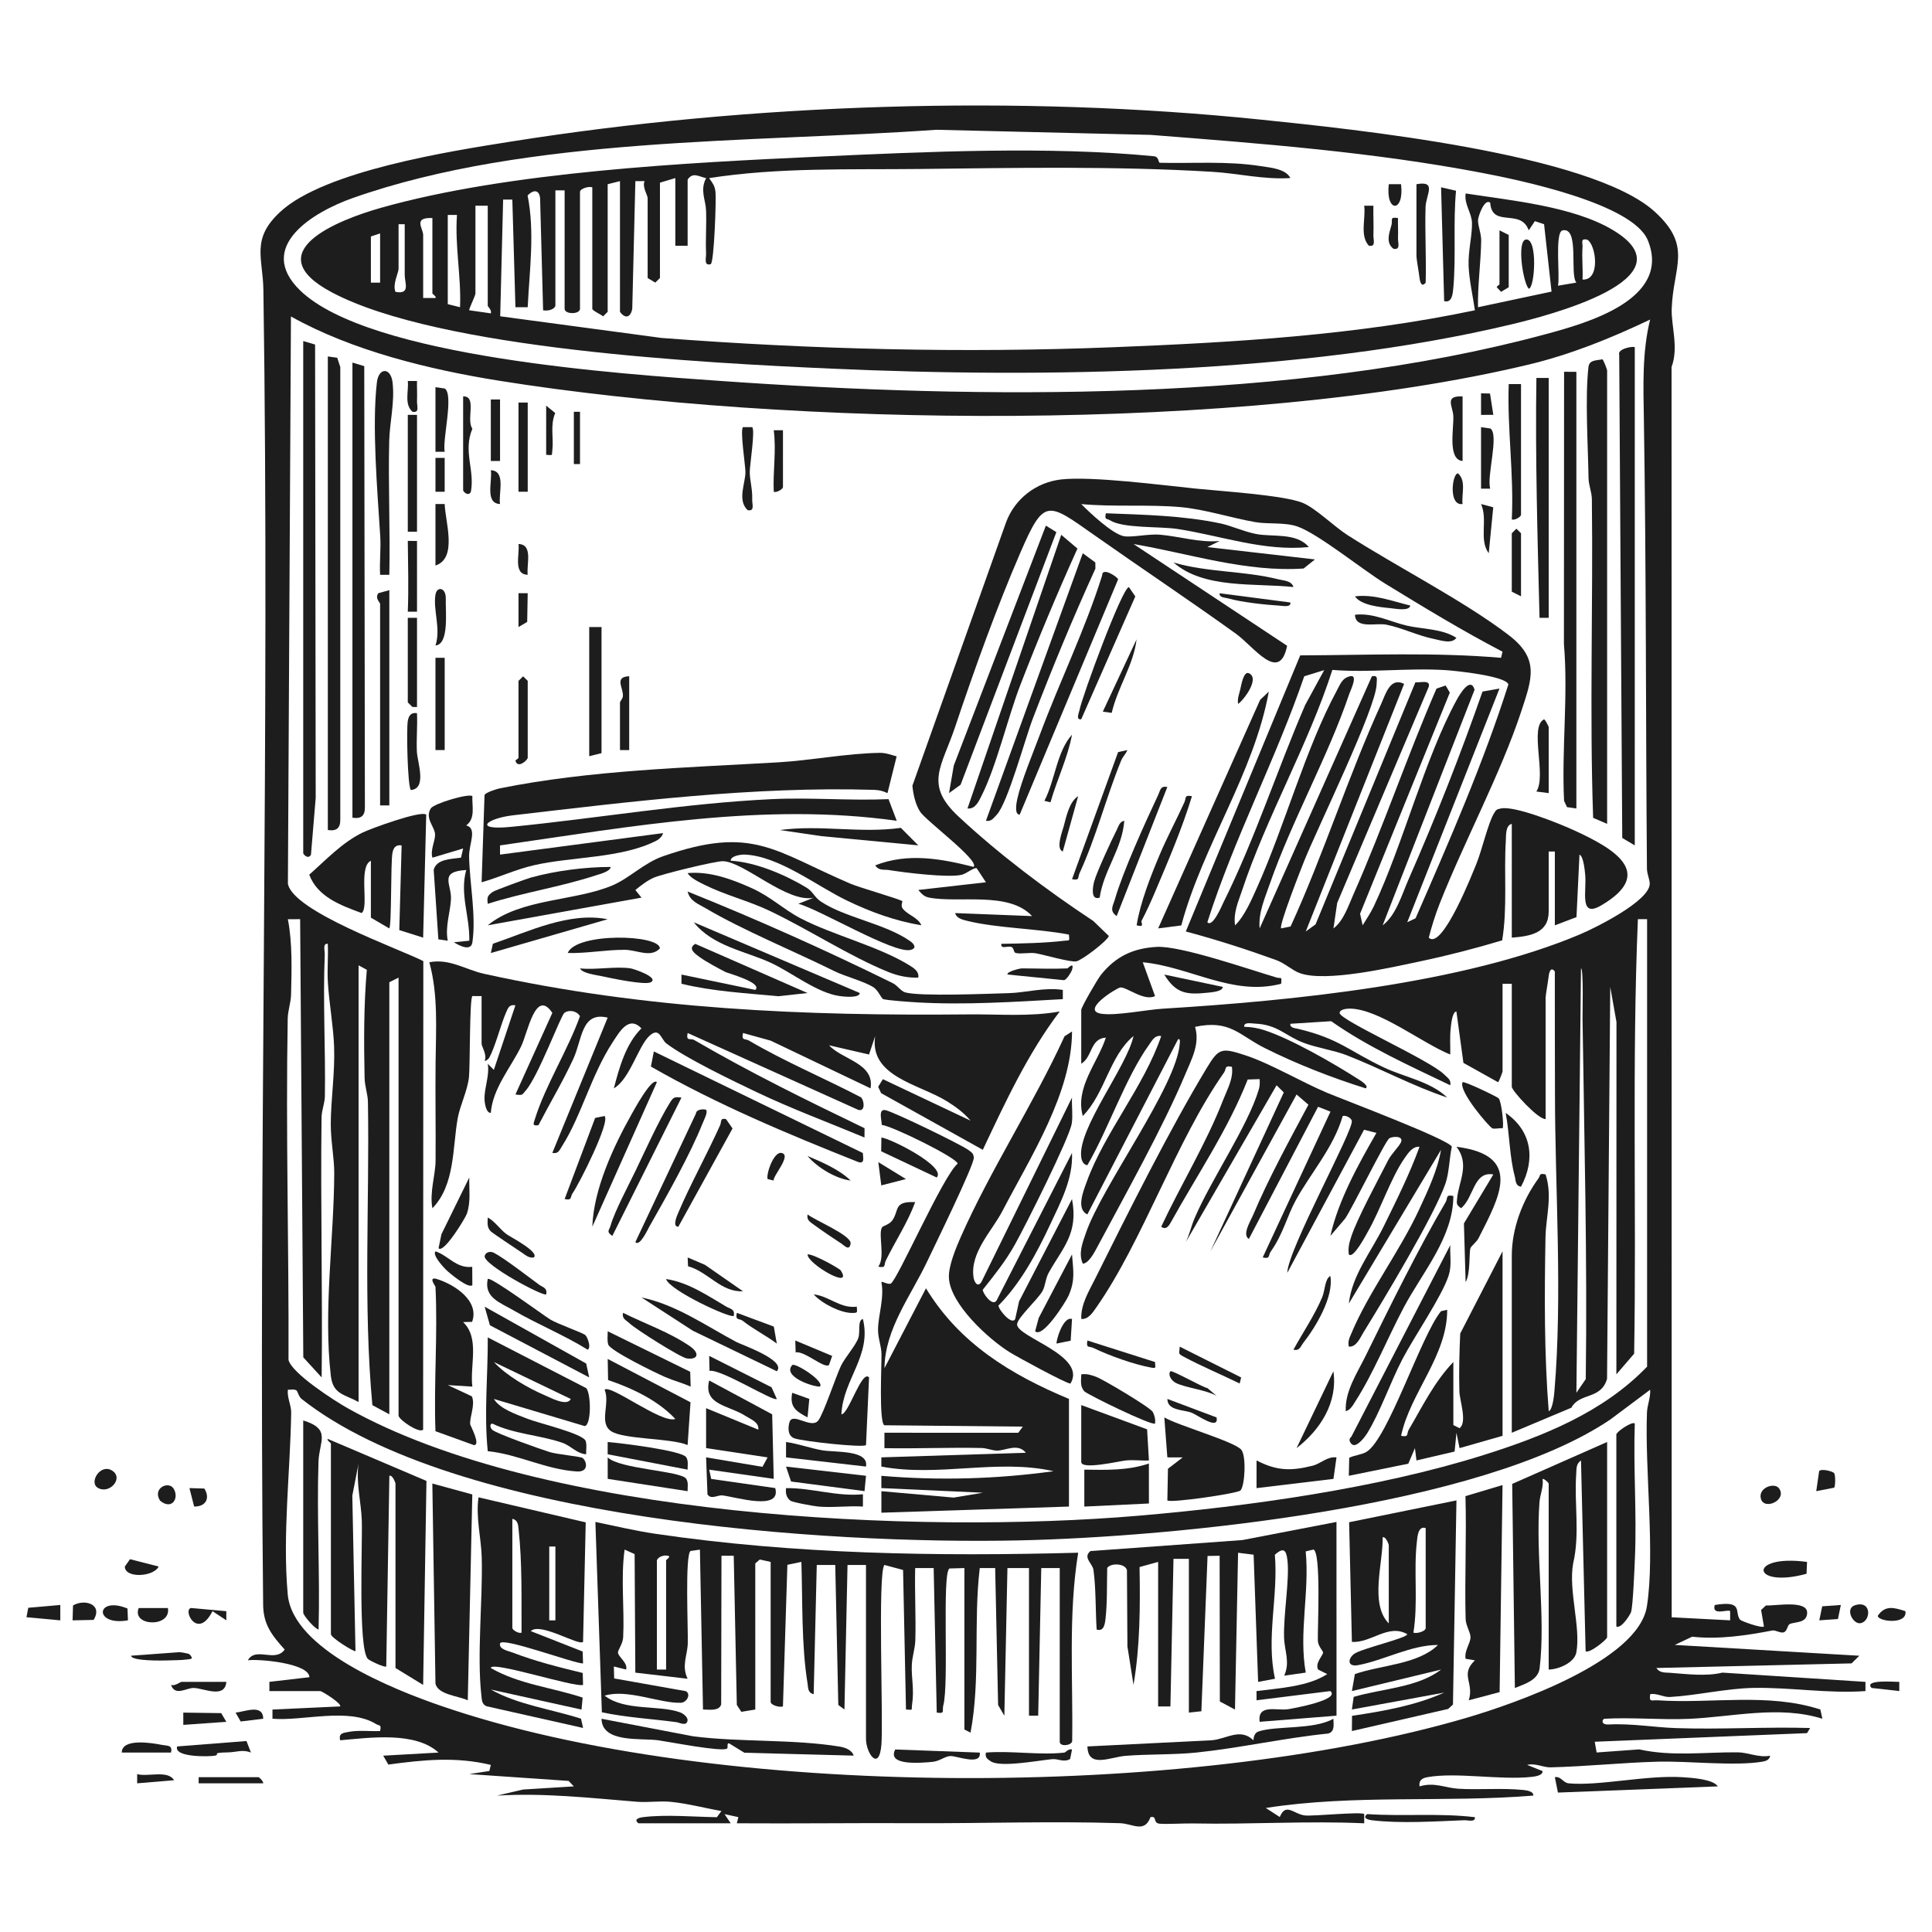 <?xml version="1.0" encoding="iso-8859-1"?>
<!-- Generator: Adobe Illustrator 29.3.0, SVG Export Plug-In . SVG Version: 9.03 Build 55982)  -->
<svg version="1.1" id="Layer_1" xmlns="http://www.w3.org/2000/svg" xmlns:xlink="http://www.w3.org/1999/xlink" x="0px" y="0px"
	 width="1000px" height="1000px" viewBox="0 0 1000 1000" enable-background="new 0 0 1000 1000" xml:space="preserve">
<g>
	<path fill="#1D1D1D" d="M139.442,875.296l-0.008-4.768l20.716-2.41c-0.152-7.283-26.31-9.551-31.85-8.755
		c4.063-7.246,14.044,1.389,19.063-5.546c-6.624-7.394-11.242-13.032-11.163-23.828c-2.499-226.524,3.502-453.305,0.134-679.801
		c-0.251-16.87-6.523-26.412,8.683-40.508c23.024-21.342,88.312-31.461,119.568-36.421c124.661-19.782,262.415-24.29,388.178-11.325
		c47.118,4.857,170.636,17.437,203.792,47.701c19.653,17.939,9.478,28.236,8.713,50.18c-0.306,8.767,3.697,20.047-0.075,30.168
		l0.067,647.118l30.257,1.578l0.004-4.76c-1.134-1.179-9.711,2.706-7.96-3.182c15.121-2.484,10.013,3.61,13.073,7.607
		c0.538,0.703,11.267,4.583,12.38,3.517l-1.48-8.549l2.533-2.339c4.572,0.325,21.31-2.974,21.308,3.733
		c-0.002,5.848-6.964,4.564-9.191,6.017c-1.073,0.7-1.152,3.665-3.004,4.181c-1.766,0.492-4.113-1.305-5.912-0.957
		c-12.929,2.505-27.648,4.753-41.388,3.201l-9.011,4.255l95.512,5.603l-4.007,3.953l-101.056,2.391
		c1.805,2.642,4.343,2.285,7.064,2.487c8.99,0.667,18.655,1.937,27.154-0.097l74.022,4.787l-0.002,4.762
		c-19.45,1.387-38.797-2.011-58.2-1.631c-13.915,0.272-29.574,3.967-43.038,4.695c-3.28,0.177-6.687-2.083-10.183-1.457
		c-0.654,4.439,0.764,2.966,3.946,3.175c27.947,1.839,57.003-4.027,84.115,4.747l1.06,4.795c-22.449-7.04-46.292-0.937-69.254,0.061
		c-14.005,0.609-29.506-0.874-43.742-0.045c-1.434,1.085-1.073,3.132,2.228,2.959c12.148-0.639,23.564,1.487,35.104,1.874
		c23.037,0.772,46.263-0.715,69.298-0.057l-1.565,2.655l-109.894,4.456l0.975,5.56l22.079-1.604c16.774,3.784,34.462,1.351,51,1.522
		c5.286,0.055,10.982,2.916,16.72,1.744c-0.278,2.155-2.161,2.781-4.047,3.1c-14.253,2.412-38.377-0.417-54.116-0.002
		c-18.254,0.482-37.303,2.514-55.644,2.932c-3.489,0.08-7.907-2.336-11.931-1.254l7.939,3.187c0.292,2.318-4.166,2.853-5.7,3.017
		c-16.309,1.747-39.086-2.558-53.968,0.156c-2.73,0.498-4.471,1.7-3.981,4.757c7.534-2.341,13.333,0.773,19.915,1.199
		c10.502,0.68,22.844-0.438,33.225,0.612c1.662,0.168,5.971,0.503,5.734,2.952c-45.781,3.731-92.773-0.74-138.467,6.404l7.237,4.686
		c3.182-7.803,7.275-1.341,13.205-0.797c4.451,0.408,29.203-2.079,30.5-0.715l-0.001,4.761c-29.363-1.344-58.872,0.656-88.413,0.078
		c-5.177-0.101-13.662,0.465-17.521,0.122c-3.629-0.323-1.045-4.171-4.681-3.387c-3.178,8.45-9.128,3.34-15.869,3.127
		c-35.523-1.124-71.235,0.18-106.646,0.003c-30.526-0.153-61.083,0.261-91.59,0.052l0.782-3.191l-7.149-1.555l3.183,4.743
		l-47.743,0.008c-2.555-1.942,0.007-2.891,2.349-3.181c11.865-1.472,26.208-0.151,38.252,0.028l2.352-3.206
		c-8.674-1.504-17.353-3.872-26.265-4.757c-5.71-0.567-11.72,0.432-17.475-0.034c-24.147-1.956-48.048-4.667-72.433-3.183
		l13.539-3.15l26.246-1.625l-2.722-2.832l-51.395-3.535l10.379-1.604l0.77-3.149c-18.161-4.329-34.736-2.662-53.052-0.174
		l-2.658-4.6l28.643-1.616c-12.104-11.025-35.453-7.698-50.924-6.356c-0.917-3.661,1.567-3.816,4.339-4.331
		c5.405-1.004,10.913-0.229,16.333-0.448c0.758-3.644-0.361-2.551-2.023-3.584c-14.146-8.793-37.849-1.493-53.688-2.781l0-4.762
		l35.023-1.618c1.02-1.395-9.316-7.939-10.342-7.939H139.442z M484.517,67.17c-95.28,6.781-211.249,3.305-302.065,35.376
		c-20.158,7.118-50.386,25.141-27.128,47.755c35.692,34.705,167.08,43.311,217.372,46.854
		c134.657,9.487,296.728,11.264,427.655-24.264c20.511-5.566,65.03-17.82,52.574-48.484c-7.781-19.154-66.885-31.312-86.01-34.959
		c-56.45-10.765-114.072-15.169-171.376-19.631L484.517,67.17z M206.294,732.837V506.016l-4.775,2.388v223.638l-8.783-4.746
		c-4.797-51.985-1.423-104.616-2.293-156.88c-0.069-4.15-1.638-8.057-1.733-12.592c-0.388-18.49-0.439-37.442,1.16-55.855
		l-4.267-2.318v226.025c-7.243-3.998-13.228-3.856-14.355-13.5c-3.946-33.784,1.64-71.274,1.753-105.083
		c0.025-7.607-1.832-16.696-1.79-25.533c0.06-12.733,2.2-26.123,1.724-39.794c-0.364-10.443-2.62-22.852-3.233-33.377
		c-0.384-6.594,0.248-13.287-0.032-19.872c-2.777-0.373-1.496,3.611-1.575,5.547c-0.998,24.332,0.441,48.932,0.065,73.301
		c-0.058,3.763-1.674,7.249-1.723,11.011c-0.59,44.835,0.589,89.746,0.05,134.566l-9.499-10.381l-1.634-226.793l-6.354,0.018
		c2.412,12.377,1.95,26.283,1.652,39.052c-0.098,4.188-1.652,8.052-1.733,12.592c-1.048,58.755,0.66,117.665,0.411,176.423
		c1.603,6.937,23.786,21.192,30.658,25.052c101.176,56.835,295.17,65.319,409.103,55.649
		c57.227-4.857,124.138-14.218,178.713-31.395c30.786-9.69,61.938-22.082,84.734-45.788V475.773l-4.768-0.009
		c-3.119,74.724-0.68,149.937-1.934,224.903l-9.199,10.681l0.05-182.318l-3.232-18.231L831.807,713.7
		c-3.183,10.934-14.086,6.928-18.484,14.944l-30.823,12.948v-91.524c0-14.259,5.527-28.776,13.85-40.193
		c1.065-1.461,0.045-2.81,3.65-1.993c3.656,11.293,0.135,22.029-0.056,32.57c-0.542,29.895-0.682,60.337,1.674,89.99
		c2.086-0.76,2.795-8.479,2.969-10.538c4.205-49.921,0.3-104.227,0.264-154.132c-0.015-20.976-0.117-41.975-0.074-62.931
		c-1.945-2.565-2.896,0.002-3.17,2.359c-0.312,2.686-1.597,9.945-1.597,11.162v62.873c-3.975,0.182-17.509-14.766-17.509-16.713
		v-53.323h-4.775v45.364c0,0.302-1.967,5.697-2.375,5.559l-17.878-9.977l-3.641-26.612c-2.263,0.214-2.759,7.082-2.967,8.944
		c-0.493,4.438-0.109,8.899-0.215,13.33c-14.221-5.656-36.933-23.657-51.926-23.75c-1.798-0.011-5.358,0.389-5.329,2.262
		c0.058,3.743,46.619,24.298,54.108,31.813c1.688,1.694,3.752,2.748,3.147,5.592c-20.953-10.047-42.635-19.812-61.64-33.159
		l-21.106,1.342c-0.38,2.235,2.815,2.327,4.409,2.715c20.975,5.11,25.763,11.209,43.859,19.825
		c10.662,5.077,24.276,7.28,32.901,15.63c-17.859-5.926-34.595-15.118-52.083-21.916c-6.694-2.602-15.07-3.711-22.237-6.415
		c-9.474-3.574-13.407-9.43-25.11-9.923c-1.749-0.074-6.05-0.988-5.615,1.643c3.466,0.056,6.944,0.644,10.246,1.702
		c13.96,4.477,36.448,17.476,49.169,25.64c0.809,0.519,5.36,3.309,3.439,4.52c-17.686-5.559-35.703-12.583-52.319-20.9
		c-13.205-6.609-17.876-14.802-36.002-10.938c2.595,8.724-1.674,16.479-5.009,24.436c-11.617,27.713-31.174,62.475-45.654,89.642
		c-1.291,2.422-4.39,8.434-7.426,8.491c-2.424-5.278-0.1-10.932,1.606-15.902c8.289-24.142,46.956-76.017,48.548-97.903
		c0.073-1.001,0.431-2.627-0.819-2.398l-46.984,90.717c-6.006-2.776-1.966-12.328-0.279-17.008
		c9.012-24.997,29.767-49.49,38.5-75.293c-3.246-0.579-4.538,2.034-6.108,4.222c-12.431,17.332-21.176,43.823-32.112,62.611
		c-2.083-0.266-2.899-2.219-3.161-4.084c-2.067-14.682,23.68-46.922,27.041-62.764c-12.478,10.328-14.661,29.65-26.256,41.376
		c-4.072-14.758,7.598-27.277,11.96-40.566c-8.188,0.463-6.884,10.035-12.748,13.515v-27.855c0-1.401,8.347-15.885,10.327-18.324
		c7.619-9.384,16.505-13.601,28.713-14.297c12.373-0.706,47.81,11.65,62.095,15.866c2.318,0.684,2.775-0.921,2.333,3.216
		c-25.032,6.586-47.184-8.824-71.625-11.125l6.35,17.493c-5.651,2.915-14.974-4.95-18.016-4.433
		c-2.052,0.349-21.101,12.164-9.383,13.643c7.748,0.978,23.042-2.166,31.553-2.686c65.949-4.026,155.148-12.714,216.077-38.581
		c8.024-3.406,35.574-17.126,35.824-25.957c0.064-2.256-1.42-5.107-1.444-7.971c-0.649-77.502-0.338-155.063-1.584-232.39
		c-0.28-17.395-0.952-34.902,3.24-51.789c-20.503,9.741-41.119,18.122-63.317,23.416c-148.317,35.372-381.842,32.364-532.592,8.226
		c-35.912-5.75-75.942-15.485-107.61-33.241l-1.573,293.638c2.737,14.338,57.023,33.428,70.094,40.03l-0.101,242.531
		C217.054,742.014,206.972,735.255,206.294,732.837z M815.941,720.898l4.843-7.079c0.851-62.09-0.796-124.98-1.665-186.334
		c-0.043-3.013,0.576-26.259-0.805-26.26L815.941,720.898z M153.456,719.677c-1.353-0.802-3.002-0.257-4.456-0.362
		c-0.493,4.104,1.781,7.884,1.717,11.929c-0.484,30.584-4.531,63.251-1.79,93.978c2.564,28.739,55.051,49.339,79.208,57.68
		c142.179,49.094,386.758,48.551,530.831,6.268c24.376-7.154,89.03-29.34,93.471-57.743c4.289-27.429-1.101-70.456,0.03-100.248
		c0.154-4.048,1.935-7.781,1.65-11.864l-20.474,15.323c-66.868,45.399-225.7,60.954-306.599,62.678
		c-98.681,2.103-291.245-10.32-370.947-73.241C154.63,722.915,153.971,719.983,153.456,719.677z"/>
	<path fill="#1D1D1D" d="M889.145,924.624l-82.76,3.21l-1.6-7.954c3.22-0.623,4.157,2.886,7.197,3.178
		c15.43,1.479,40.393-4.376,58.843-3.178C875.523,920.185,886.654,920.839,889.145,924.624z"/>
	<path fill="#1D1D1D" d="M129.88,907.126c-4.188-1.753-7.565-0.186-11.698-0.104c-9.472,0.187-3.954,0.955-6.857,1.698
		c-1.936,0.495-21.586,1.158-19.628-4.764l35.877-2.803L129.88,907.126z"/>
	<path fill="#1D1D1D" d="M935.313,808.451l-0.245,6.124C906.456,822.452,904.299,804.276,935.313,808.451z"/>
	<path fill="#1D1D1D" d="M763.391,940.573c0.371,2.778-3.615,1.497-5.548,1.575c-14.935,0.602-33.188,1.785-47.801,0.009
		c-2.362-0.287-4.899-1.291-2.346-3.183C726.416,940.23,744.814,938.351,763.391,940.573z"/>
	<polygon fill="#1D1D1D" points="31.211,830.721 31.208,838.694 13.701,837.075 14.632,832.178 	"/>
	<polygon fill="#1D1D1D" points="117.15,891.205 94.885,892.801 94.866,886.445 114.495,886.713 	"/>
	<path fill="#1D1D1D" d="M63.039,907.131c-0.023-7.554,15.467-5.028,20.767-3.98c2.864,0.567,5.63-0.057,4.701,3.98H63.039z"/>
	<path fill="#1D1D1D" d="M117.158,870.521c-0.75,8.794-11.38,3.417-16.709,3.172c-4.014-0.185-9.667,4.525-11.94-1.563
		c2.069,0.727,4.69-1.609,5.57-1.609H117.158z"/>
	<path fill="#1D1D1D" d="M67.284,807.041l14.824,3.79c-2.526,5.39-17.513,6.253-17.496,0L67.284,807.041z"/>
	<path fill="#1D1D1D" d="M136.258,923.048h-33.426v-3.183h31.039C134.148,919.865,136.379,922.015,136.258,923.048z"/>
	<path fill="#1D1D1D" d="M117.136,833.963l0.013,4.715l-7.156-4.738c-7.85,15.35-15.652-1.038-11.036-1.641L117.136,833.963z"/>
	<path fill="#1D1D1D" d="M48.463,838.458l-10.898,0.233l0.234-7.719C43.73,827.448,53.412,830.322,48.463,838.458z"/>
	<path fill="#1D1D1D" d="M86.909,832.328c1.729,10.335-18.958,9.449-15.104-0.018L86.909,832.328z"/>
	<path fill="#1D1D1D" d="M98.052,856.218c2.653,2.829,0.569,2.425-1.918,2.789c-2.016,0.295-6.057,0.3-8.427,0.402
		c-3.365,0.145-19.676,0.453-19.862-2.417l24.962-1.826C93.882,855.152,97.78,855.927,98.052,856.218z"/>
	<path fill="#1D1D1D" d="M949.383,762.534c0.661,1.075,0.663,6.405,0.011,7.475l-9.306,1.826l1.505-10.469
		C943.168,760.021,948.848,761.664,949.383,762.534z"/>
	<path fill="#1D1D1D" d="M65.981,832.56l0.25,6.119C48.347,841.825,49.542,825.842,65.981,832.56z"/>
	<path fill="#1D1D1D" d="M50.526,770.03c-4.624-2.889,1.69-13.022,7.83-8.638C64.004,765.425,56.403,773.702,50.526,770.03z"/>
	<polygon fill="#1D1D1D" points="952.818,830.736 951.321,837.987 941.668,838.679 943.165,831.427 	"/>
	<path fill="#1D1D1D" d="M105.771,770.464c3.095,4.957,0.833,9.401-5.278,9.318l-2.442-9.539L105.771,770.464z"/>
	<path fill="#1D1D1D" d="M986.234,833.929c1.197,7.264-14.393,5.373-14.287,2.37C975.856,830.585,980.557,832.151,986.234,833.929z"
		/>
	<path fill="#1D1D1D" d="M90.095,921.437l-19.096,1.603l-0.007-4.76C76.468,919.855,86.835,915.996,90.095,921.437z"/>
	<path fill="#1D1D1D" d="M920.837,770.387c4.32,6.037-7.681,11.557-9.396,5.376C909.853,770.044,918.465,767.072,920.837,770.387z"
		/>
	<path fill="#1D1D1D" d="M960.141,830.866c8.94-2.783,8.241,8.437,2.815,9.303C959.057,840.793,954.781,832.535,960.141,830.866z"/>
	<path fill="#1D1D1D" d="M136.251,889.614l-11.684,1.426l-2.623-4.59C126.77,885.988,136.105,881.779,136.251,889.614z"/>
	<path fill="#1D1D1D" d="M89.86,770.504c3.071,4.999-0.949,11.347-7.033,6.218C78.74,770.23,87.305,766.345,89.86,770.504z"/>
	<path fill="#1D1D1D" d="M983.066,870.528l0,4.761l-14.328-1.608C964.278,869.019,981.797,870.67,983.066,870.528z"/>
	<path fill="#1D1D1D" d="M782.499,426.429c-3.318,0.785-2.922,6.002-3.087,8.694c-1.056,17.229,0.906,34.576-1.887,51.601
		c-13.927,4.198-28.196,7.862-42.446,10.868c-15.223,3.211-48.985,11.02-62.425,6.053c-3.974-1.469-7.459-5.044-12.305-6.797
		c-15.191-5.498-30.953-10.55-46.574-14.723l59.218-142.905c34.6-0.123,69.524-1.696,103.931,1.262l0.787-3.16
		c-20.765-10.83-40.995-23.132-60.954-35.363c-11.225-6.878-34.599-25.821-45.325-29.486c-6.528-2.231-15.266-1.095-21.657-2.219
		c-12.384-2.177-26.062-6.596-38.412-7.748c-16.363-1.525-35.055-0.027-51.705-1.602c4.476,4.566,16.239,15.587,22.09,16.631
		c4.075,0.727,12.913-1.281,18.567-0.791c10.331,0.896,20.484,4.231,30.963,3.261l-6.351,3.151l55.695,6.399l-5.894,4.707
		c-29.999,1.992-58.826-7.697-88.01-12.666l79.487,52.656c-3.954,19.662-17.192,0.446-26.46-6.217
		c-24.061-17.296-48.972-33.918-73.193-50.961c-24.388-17.161-26.056-19.499-38.36,8.854c-12.178,28.063-24.091,61.225-33.825,90.33
		c-6.91,20.662-16.104,29.661,1.598,46.214c21.027,19.661,45.902,38.349,69.923,54.224l8.061,7.784
		c-1.06,2.755-14.042,12.634-16.908,13.12c-3.011,0.51-16.179-3.299-20.643-4.134c-3.55-0.664-7.571,0.498-10.671-0.213
		c-1.158-0.266-0.872-2.681-2.23-3.12c-2.056-0.664-5.594,1.379-5.217-1.611c10.51-0.186,22.256-0.375,32.657-1.598
		c2.923-0.344,2.561,0.464,2.353-3.186c-16.069-3.126-37.164-3.284-52.613-7.09c-2.313-0.57-5.669-1.327-6.281-4.043l39.792,1.56
		c-11.974-12.994-38.005-6.596-53.286-9.57c-2.688-0.523-3.933-2.023-5.599-3.951l35.002-3.98l-4.765-7.252
		c-1.371-0.606-5.217,2.785-7.843,3.395c-6.978,1.62-29.375-1.142-37.557-2.467c-2.623-0.425-5.233,0.498-7.121-2.43
		c16.875-6.627,34.064-3.465,50.919,0.796c3.339-3.25-24.856-23.963-27.786-28.705c-2.413-3.904-3.458-8.794-3.897-13.32
		l48.434-136.211c4.479-12.264,15.608-20.873,28.617-22.318c15.927-1.769,52.397,2.994,70.032,4.788
		c12.53,1.275,44.981,3.353,54.798,7.279c6.668,2.667,16.37,12.278,23.161,16.633c25.603,16.417,60.269,34.057,83.504,51.793
		c16.111,12.298,12.239,22.464,6.53,39.745c-10.586,32.048-29.494,67.219-42.212,99.452c-2.21,5.602-4.084,11.645-5.59,17.474
		c7,6.999,23.24-34.828,24.642-38.215c2.737-6.608,6.09-21.132,9.037-25.982c1.185-1.95,1.341-2.215,3.707-2.674
		c7.355-1.426,30.278,7.845,37.987,11.395c19.674,9.059,42.746,21.896,13.818,38.829c-11.481,6.72-7.426-7.492-8.219-15.775
		c-0.205-2.142-0.86-9.733-2.969-10.538l-1.555,32.336l-11.195,4.266v-38.201H801.6v31.039c0,11.274-9.643,12.788-19.101,13.53
		V426.429z M685.396,346.851l-10.322,3.191c-14.809,43.212-36.279,83.763-50.148,127.314c2.748,2.953,7.646-8.896,8.227-10.061
		c16.251-32.603,27.931-68.925,42.424-102.423L685.396,346.851z M732.695,475.302c17.349-39.71,34.871-79.751,48.046-121.043
		c-1.225-4.356-27.137-7.056-32.48-7.4c-19.495-1.255-39.301,1.459-58.633-0.116c-12.447,38.763-34.06,75.98-46.795,114.313
		c-1.982,5.967-4.515,11.345-3.573,17.899c4.936-4.741,8.541-13.248,11.403-19.62c14.312-31.869,25.042-71.871,41.304-101.951
		c1.782-3.296,2.747-6.482,6.95-7.384c4.214-0.905,0.037,7.484-0.498,9.062c-11.122,32.848-29.801,65.754-41.293,98.778
		c-2.548,7.321-5.873,14.78-5.131,22.7l58.103-130.501c3.426-0.673,2.45,1.617,2.439,4.017
		c-0.06,12.056-30.835,74.936-37.454,91.497c-1.559,3.901-13.309,33.728-11.954,34.985l4.881-0.982
		c17.221-37.597,29.701-77.604,46.867-115.18c2.317-5.071,4.66-14.067,11.894-10.39l-50.908,128.145l5.071-3.668l51.685-125.324
		c2.278,0.377,8.035-1.564,6.871,2.414l-47.361,111.821l-1.933,13.172c5.221-3.89,7.682-11.616,10.306-17.533
		c15.496-34.937,27.773-71.523,43.031-106.59l4.728-1.608l2.168,3.673l-46.454,114.467l1.334,5.993
		c1.989-3.276,4.214-6.534,5.863-10.039c15.14-32.175,26.346-76.613,42.873-106.748c1.605-2.927,7.14-12.19,9.194-5.155
		l-47.577,121.949c6.994-5.275,9.928-15.902,13.463-23.926c13.97-31.712,26.821-64.423,38.226-97.071l8.78-1.55l-47.736,120.954
		L732.695,475.302z"/>
	<path fill="#1D1D1D" d="M249.271,515.566l-4.768-0.008c-1.524,1.449-1.158,36.48-1.767,42.021
		c-0.769,7.001-4.641,14.62-5.827,21.232c-2.721,15.172-1.312,34.467-13.09,46.583c-1.583-8.167,1.575-17.097,1.635-24.599
		c0.137-16.985-0.181-34.016,0.007-50.942c0.192-17.296,1.393-35.096-3.245-51.789c10.484-2.044,18.823,3.874,28.252,5.957
		c83.731,18.5,165.81,21.856,251.026,21.028c15.674-0.152,31.622,1.293,47.021-1.51c-16.52,21.766-28.185,46.983-39.812,71.608
		l-52.619-29.33l-1.541-3.282l2.437-3.955l45.367,21.457c-3.531-4.173-7.634-7.178-12.246-10.039
		c-14.271-8.854-40.29-12.728-37.106-33.734l-3.179,9.545l-20.68-4.762c6.746,7.466,23.611,9.203,21.471,22.285L398.9,538.639
		l-14.317-3.971c-0.89,4.241,1.064,2.746,3.127,3.958c18.632,10.945,38.772,19.341,57.897,29.328
		c1.726,1.545,2.435,7.573-1.338,6.518l-88.343-39.799c-0.958,4.578,1.485,2.516,3.438,3.655
		c28.664,16.721,58.279,31.249,88.128,45.629l-0.034,4.81c-18.603-7.775-37.832-14.882-56.014-23.573
		c-12.439-5.946-36.256-17.333-46.52-25.108c-2.826-2.14-3.532-8.867-8.897-3.816c-5.693,5.36-10.098,22.415-18.297,27.047
		c2.811-10.712,6.169-23.039,14.279-31.038c-6.629-6.884-11.449,1.937-14.961,7.292c-10.934,16.669-16.272,38.227-26.059,53.527
		c-1.361,2.128-1.931,4.279-5.101,3.638l28.643-70.012c-13.711-3.314-13.141,11.261-17.737,21.244
		c-5.372,11.668-12.179,23.018-18.099,34.436c-3.44,0.542-2.527-0.914-1.768-3.36c5.29-17.051,17.156-35.899,23.266-53.058
		c-1.583-2.742-5.487-3.515-8.038-1.755c-1.859,1.283-13.59,33.037-20.113,40.323c-1.931,2.157-1.355,2.508-5.255,1.938
		l19.107-42.231c-8.733-12.923-12.686,10.226-16.159,17.339c-5.456,11.173-14.699,21.7-15.705,34.442
		c-2.564,0.063-3.228-5.587-3.25-7.214c-0.08-6.12,2.68-11.986,1.69-18.238l3.147,3.164l11.154-33.406
		c-3.202-0.599-3.834,1.441-4.889,3.849c-2.655,6.059-5.617,17.804-8.615,23.22c-0.42,0.758-2.024,2.031-2.39,1.574
		c1.361-2.986-1.607-7.314-1.607-8.755V515.566z"/>
	<path fill="#1D1D1D" d="M553.291,779.793l-97.084,3.178V771.84l37.395,3.31l15.137-2.52l-52.55-2.395l0.002-6.349
		c29.745,2.53,59.779,1.685,89.158-2.398c-29.238-6.571-59.531,3.182-89.165-2.393l0.004-4.763l74.812-2.386
		c-4.223-5.193-10.58-0.994-15.115-1.121c-2.531-0.071-5.089-1.285-7.892-1.344c-16.714-0.356-33.51,0.401-50.212,0.078l0-7.975
		l69.277,0.011l2.351-3.178l-71.721-0.703c-2.785-1.94-1.351-30.952-1.426-36.777c-0.055-4.231-1.802-8.111-1.794-12.661
		c0.012-7.349,3.39-16.535,1.736-24.684c0.425-0.522,3.35,1.431,4.843,0.787c3.271-1.412,26.931-55.589,34.629-62.082
		c-0.222-2.924-33.637-19.397-39.286-20.061c0.033-2.392-2.021-8.5,2.003-7.606c4.406,0.979,39.312,17.894,42.987,20.696
		c1.551,1.182,2.449,1.558,2.656,3.83c0.329,3.625-20.73,46.563-24.186,53.871c-8.344,17.645-21.83,34.813-22.043,55.132
		l21.471-41.346c17.301,28.509,43.866,44.685,74.016,57.27V779.793z"/>
	<path fill="#1D1D1D" d="M698.146,697.015c-0.63-2.988,0.451-4.741,1.497-7.242c8.698-20.796,24.991-42.272,34.914-63.772
		c4.544-9.846,9.45-20.103,11.316-30.848l-47.719,79.578c1.619-14.728,11.678-26.95,18.066-40.008
		c6.577-13.444,13.434-27.058,18.519-41.154c-3.581-0.332-5.929,3.32-7.685,5.828c-7.096,10.13-12.55,26.808-19.091,38.211
		c-0.872,1.52-7.569,14.314-9.816,11.656c-0.485-3.327,0.219-5.986,1.231-9.1c3.075-9.464,14.095-29.754,19.173-39.719
		c1.574-3.089,5.867-7.346,6.629-9.297c1.324-3.391-4.335-2.967-6.019-2.012c-2.064,1.17-18.909,35.648-22.888,41.557l-7.669,9.02
		c4.069-18.333,14.493-37.088,23.83-53.316l-6.398-1.652l-39.73,74.062c0.168-11.915,34.403-73.787,33.392-78.679
		c-0.291-1.406-2.976-3.01-4.72-2.479c-4.653,16.196-16.376,29.27-24.21,43.457c-4.691,8.495-6.389,17.227-13.073,26.767
		c-1.335,1.905-0.06,3.901-4.124,2.976l35.077-75.462l-6.416-2.522l-35.824,68.418c-3.619-2.186,0.86-9.228,2.105-12.188
		c8.005-19.039,18.964-39.011,28.719-57.311l-6.134-5.276l-44.581,81.163l37.97-82.239l-3.735-3.7l-46.974,81.159
		c1.89-3.917,2.787-8.207,4.485-12.212c8.541-20.149,27.705-47.798,33.335-66.946c0.507-1.723,0.51-3.425,0.372-5.18l-6.166,0.199
		c-10.22,26.044-26.271,49.519-39.795,73.943c-1.332,2.406-2.791,3.937-4.966,2.237c10.283-21.97,23.32-43.084,32.114-65.761
		c2.125-5.479,5.309-10.858,4.487-16.985c-4.059-0.911-2.781,1.087-4.116,2.984c-25.016,35.569-41.8,86.856-66.176,121.694
		c-1.755,2.508-4.106,6.16-7.685,5.828c-0.302-7.554,3.887-14.22,7.122-20.717c16.914-33.967,38.518-77.223,57.865-109.266
		c6.239-10.334,7.722-10.458,19.8-6.536c12.848,4.172,29.44,14.009,42.567,19.51c8.785,3.682,62.179,23.784,64.444,27.807
		c-1.269,5.859-1.398,13.607-3.29,19.072c-5.68,16.409-32.128,60.385-42.396,76.983
		C704.062,692.318,702.138,697.345,698.146,697.015z"/>
	<path fill="#1D1D1D" d="M464.102,391.494l-4.74,19.03c-2.354-1.142-4.385-1.62-7.05-1.699
		c-62.413-1.866-125.62,6.052-187.489,13.258c-13.666,1.819-19.601,7.79-0.455,5.913c44.974-4.41,89.961-12.236,135.256-14.365
		c19.994-0.94,40.26,0.875,60.274,0.006l4.25,11.194c-68.745-9.642-137.397,3.007-205.333,12.753l-0.001,4.757l84.37-11.118
		c-0.238,1.507-2.026,3.185-3.304,3.843c-18.11,9.324-43.645,8.211-63.602,12.8c-9.272,2.132-17.893,6.236-26.997,8.8l1.511-45.102
		c0.319-1.333,6.378-3.21,7.942-3.524c46.932-9.427,96.521-10.681,144.125-13.459c16.798-0.98,35.651-4.667,52.547-4.901
		C458.453,389.636,461.251,390.724,464.102,391.494z"/>
	<path fill="#1D1D1D" d="M554.867,568.094c-0.223,4.381,0.529,9.045-0.125,13.388c-1.124,7.46-24.283,53.566-29.502,62.818
		c-5.01,8.882-10.342,15.396-16.574,23.276c0,1.881,5.026,8.925,7.174,5.53l39.026-76.362c0.604,13.397-5.863,25.438-11.351,37.18
		c-6.881,14.722-15.294,30.338-26.719,41.829c0.127,2.255,6.902,10.358,8.666,6.972l2.003-9.139l27.4-52.958
		c3.376,17.839-4.658,24.968-12.029,38.086c-1.744,3.104-1.727,6.841-3.23,9.504c-2.543,4.506-12.826,13.657-13.151,17.145
		c-0.619,6.644,36.499,16.186,27.608,30.783c-2.245-0.014-27.714-13.901-31.496-16.256c-11-6.852-30.966-25.106-31.422-38.728
		c-0.202-6.019,3.68-15.312,6.156-20.924c15.249-34.564,37.872-69.224,53.706-103.874l3.882-2.487
		c-0.149,31.951-21.296,64.624-36.02,92.911c-5.418,10.41-16.879,21.546-14.963,34.405c0.332,2.227,2.024,5.454,4.036,2.422
		L554.867,568.094z"/>
	<path fill="#1D1D1D" d="M777.724,743.183l-22.274,6.361l-1.586-7.945l-0.964,9.72l-19.738,4.61l-0.794-6.371l-3.429,8.041
		l-30.793,6.272l0.208-9.329c2.687-1.329,6.372-1.541,8.901-3.044c11.144-6.622,28.238-60.156,38.599-72.815l3.21-0.753
		c0.096,23.842-19.217,43.137-23.859,65.245c4.234,0.875,2.738-1.076,3.95-3.134c7.135-12.118,13.13-24.648,23.1-35.059v32.63
		l3.185,1.609c4.147-2.958,0.062-14.351-0.067-19.052c-0.272-9.933-0.014-20.012,0.439-29.935l21.91-42.555V743.183z"/>
	<path fill="#1D1D1D" d="M191.969,445.53c-6.714,3.157-0.75,24.18-4.794,27.058c-10.594-3.909-22.802-8.287-27.111-19.85
		c8.639-7.625,17.038-16.666,27.637-21.822c4.321-2.102,30.357-11.608,32.911-9.253l-1.595,63.655l-12.343-3.901l1.207-43.835
		c-3.062-0.496-4.261,1.246-4.76,3.978c-0.933,5.108-0.372,37.332-1.618,38.987l-9.534-5.571V445.53z"/>
	<path fill="#1D1D1D" d="M255.638,724.098c3.165,5.234,11.727,8.011,17.525,10.314c5.534,2.199,28.624,7.599,29.961,11.423
		c0.72,2.06,0.171,4.69,0.257,6.89c-4.858-0.321-7.709-4.326-12.337-5.951c-11.287-3.964-25.052-4.461-36.221-9.94
		c-1.577,0.273-1.04,2.258-0.038,3.221c1.986,1.908,25.294,10.16,29.82,11.566c3.635,1.13,15.756,2.254,16.872,2.992
		c2.163,1.431,3.618,7.404-2.885,7.014c-15.989-0.96-30.479-8.955-46.133-10.493c-2-19.763,0.118-39.034,0.011-58.886l50.941,26.241
		c2.546,2.769,2.759,19.055-0.766,19.653L255.638,724.098z M295.419,724.102l-39.781-19.105
		c6.464,6.979,17.711,13.531,26.498,17.259C284.869,723.415,293.596,728.17,295.419,724.102z"/>
	<path fill="#1D1D1D" d="M467.038,466.463c0.197,0.202-0.933,2.294,0.153,3.755c2.526,3.396,7.97,4.537,9.696,8.723
		c-13.902-2.388-26.137-6.84-38.773-12.942c-15.436-7.455-35.164-23.039-52.772-23.672c-1.621-0.058-7.201,0.591-7.134,3.188
		c12.844,0.671,28.409,7.34,39.349,13.982c3.159,1.918,4.02,4.908,7.244,7.081c12.406,8.362,33.332,11.45,46.295,20.558
		c2.248,1.58,3.495,3.737,0.189,4.548c-8.607,2.113-47.273-21.11-58.055-23.889l7.939-3.148
		c-13.688,2.921-35.896-18.486-46.869-18.896c-3.828-0.143-31.645,6.669-35.897,8.53c-3.338,1.461-6.716,4.061-9.537,6.389
		l3.166,3.945l-79.578,14.326c17.042-13.988,44.929-12.391,64.503-20.638c8.794-3.705,16.381-11.686,26.263-15.122
		c46.448-16.146,57.335-2.734,97.077,14.266C444.898,459.415,466.052,465.453,467.038,466.463z"/>
	<path fill="#1D1D1D" d="M831.843,426.429l-7.237-3.11c-1.891-54.764,0.012-109.966-0.656-164.883
		c-0.046-3.762-1.662-7.246-1.723-11.011c-0.272-16.753-1.853-41.616-0.044-57.425c0.432-3.777,3.847-3.326,7.173-4.025
		c0.538,0.048,2.487,5.364,2.487,5.674V426.429z"/>
	<path fill="#1D1D1D" d="M846.16,179.719l-0.008,257.852l-6.477-3.853L838.1,183.634C836.99,180.492,845.493,179.028,846.16,179.719
		z"/>
	<path fill="#1D1D1D" d="M156.951,176.528l6.138,1.809l0.315,234.633l-2.445,29.405c-1.415,2.666-4.008-0.135-4.008-0.825V176.528z"
		/>
	<path fill="#1D1D1D" d="M169.685,429.613V184.487l4.865,0.706l1.583,4.784v234.147
		C176.221,428.674,174.125,430.308,169.685,429.613z"/>
	<path fill="#1D1D1D" d="M182.418,187.67l6.12,1.846l0.329,228.241c0.088,4.55-2.008,6.185-6.449,5.489V187.67z"/>
	<path fill="#1D1D1D" d="M225.395,665.984c-0.013-0.265-4.043-5.456,0.764-3.956c8.93,2.786,22.175,11.18,18.195,22.169
		l-4.639,0.106c8.738,8.431,3.387,22.256,4.772,33.405l-12.741-0.789l12.48,5.826c1.968,4.454-1.36,11.006-0.828,14.6
		c0.083,0.559,5.628,10.749,1.872,10.636l-19.875-7.186C224.475,715.946,226.636,690.799,225.395,665.984z"/>
	<path fill="#1D1D1D" d="M815.926,192.446v226.025l-4.865-0.706l-1.502-3.273c-1.304-27.071,2.199-54.479-0.073-81.115l0.08-140.938
		L815.926,192.446z"/>
	<path fill="#1D1D1D" d="M400.48,765.459l-33.41-4.762l1.05,4.796l33.143,4.737c3.257,12.022-20.081,4.668-27.307,3.795
		c-2.498-0.302-5.853,2.343-7.768-0.516l-0.714-19.186l29.177,4.912l2.65-4.886l-31.82-4.814l-0.005-20.67l27.034,11.135
		c0.487-3.843-3.891-5.351-6.487-7.026c-8.921-5.756-22.13-5.649-18.949-18.441l32.604,17.518L400.48,765.459z"/>
	<path fill="#1D1D1D" d="M642.06,771.467c-1.57,1.568-36.366,6.62-37.842,5.15l0.319-16.408l7.639-5.868l-7.957-0.008l-1.569-20.7
		c6.78,4.104,36.032,12.413,39.796,16.695C645.196,753.455,644.366,769.164,642.06,771.467z"/>
	<path fill="#1D1D1D" d="M550.116,512.389l0.004,4.763c-24.41,1.398-51.227,3.129-75.686,1.663
		c-3.848-0.231-14.178-0.947-17.129-1.618c-1.242-0.282-2.445-4.404-5.275-6.218c-4.87-3.121-14.528-5.519-20.282-8.371
		c-20.474-10.148-47.486-21.249-66.302-32.384c-4.025-2.382-8.339-3.76-9.529-8.761c35.741,14.334,71.581,30.369,106.171,47.415
		c2.396,1.181,4.267,4.147,6.38,4.762c7.615,2.22,43.36,0.7,53.85,0.4C531.023,513.791,540.802,510.897,550.116,512.389z"/>
	<path fill="#1D1D1D" d="M244.496,412.097c-0.224,5.366,1.693,11.463-3.182,15.142c5.894,1.508,1.393,9.564,1.49,15.903
		c0.21,13.779,3.739,30.747,1.701,44.619c-0.718,4.886-6.88,1.667-9.576-0.05l7.973-0.802c0.303-12.782-5.032-23.878-1.598-36.596
		c-14.333,0.815-7.554,7.276-7.883,15.039c-0.279,6.593-3.118,14.27-1.667,21.555l-4.857-0.699l-2.415-35.97
		c1.498-5.768,9.226-5.554,14.137-6.324l1.095-4.745l-15.901,4.765c-1.191-3.995,1.505-8.748,1.381-12.025
		c-0.153-4.067-5.424-8.259-2.225-13.473C224.53,415.892,242.851,410.481,244.496,412.097z"/>
	<path fill="#1D1D1D" d="M357.408,725.817l-1.5,22.135c-8.831-3.703-33.299-2.807-39.695-7.24
		c-6.364-4.411-0.276-14.28-3.265-21.396c2.95-3.02,29.582,17.706,36.593,15.121c-9.109-9.675-22.257-15.879-34.794-20.121
		l-0.2-10.925L357.408,725.817z"/>
	<path fill="#1D1D1D" d="M435.519,732.041c3.656,0.144,10.563-23.363,14.301-19.093l-1.575,35.018
		c-1.501,1.493-32.978-1.963-37.103-3.502c-3.337-1.245-3.384-5.193-2.532-8.264c1.559-5.62,11.266,3.72,14.939-0.966
		c2.7-3.445,8.911-22.223,11.671-28.148c2.049-4.397,7.892-10.808,9.115-14.76c0.982-3.174-0.562-8.897,2.295-9.621
		C451.335,701.645,436.302,713.971,435.519,732.041z"/>
	<path fill="#1D1D1D" d="M599.459,480.54l52.785-118.309l4.493-4.246c-7.82,42.7-34.056,79.227-45.307,121.012L599.459,480.54z"/>
	<path fill="#1D1D1D" d="M500.772,418.463l48.529-141.646l8.383,7.124c-10.477,23.153-20.318,46.726-29.492,70.433
		c-6.699,17.311-12.402,42.264-20.253,57.742C506.489,414.975,504.741,418.905,500.772,418.463z"/>
	<polygon fill="#1D1D1D" points="546.768,275.442 497.213,406.166 491.222,410.504 493.671,396.256 541.35,272.061 	"/>
	<path fill="#1D1D1D" d="M510.323,424.83l50.119-138.461l6.499,4.765l0.042,3.19c-11.636,25.48-22.362,51.438-32.391,77.592
		c-4.053,10.572-12.991,43.753-18.67,49.774C514.295,423.416,513.056,425.375,510.323,424.83z"/>
	<path fill="#1D1D1D" d="M446.61,596.807c0.043,2.261,1.165,5.72-2.312,4.682c-36.735-14.59-73.059-29.773-107.391-49.435
		l1.527-7.823L446.61,596.807z"/>
	<path fill="#1D1D1D" d="M559.658,727.266l34.077,12.553l0.948,16.106c-3.935,0.217-7.997-0.409-11.935,0.008
		c-3.727,0.395-23.091,4.997-23.091,0.78V727.266z"/>
	<path fill="#1D1D1D" d="M475.288,506.007c-5.197,0.217-10.627-0.924-15.417-2.871c-20.47-8.32-41.847-22.414-62-31.912
		c-10.612-5.002-22.64-7.991-33.008-13.151c-2.579-1.283-7.655-3.618-8.939-6.16c11.477-1.017,22.61,3.065,32.899,7.666
		c10.169,4.547,16.736,11.142,25.612,15.773c16.641,8.682,40.722,14.536,56.652,24.526
		C473.297,501.263,475.804,502.986,475.288,506.007z"/>
	<path fill="#1D1D1D" d="M801.6,195.629v124.155l-4.739-0.002c-1.025-41.04-2.255-82.722-1.621-124.16L801.6,195.629z"/>
	<path fill="#1D1D1D" d="M752.248,619.036c-0.02,21.465-16.011,39.483-25.733,57.816c-8.042,15.163-15.786,34.214-24.883,48.336
		c-1.283,1.992-2.585,4.592-5.069,5.261c-0.509-10.35,5.872-19.66,10.296-28.685c12.148-24.781,27.619-56.116,41.439-79.593
		C749.509,620.113,748.013,618.161,752.248,619.036z"/>
	<path fill="#1D1D1D" d="M758.606,663.587l-0.88-30.35l15.223-25.335c-10.328-1.88-10.053,12.111-16.712,17.462
		c-2.53-1.809-2.289-2.365-2.029-5.135c0.812-8.646,6.751-17.611-0.359-26.653c34.854,4.365,22.057,26.294,11.471,47.257
		c-1.058,2.096-3.778,4.008-4.201,5.19C760.296,648.32,761.18,659.441,758.606,663.587z"/>
	<path fill="#1D1D1D" d="M527.803,421.642c-3.045,0.077-1.552-6.722-1.193-8.365c1.895-8.675,8.231-23.932,11.601-32.967
		c10.283-27.57,23.366-54.228,32.238-82.387c-0.021-4.827,8.245,0.941,8.281,1.96L527.803,421.642z"/>
	<path fill="#1D1D1D" d="M201.512,297.508h-4.761c-0.379-6.596,0.47-13.374,0.059-19.971c-1.45-23.273-4.362-56.818-1.735-79.599
		c0.906-7.854,7.195-7.865,8.114,0c1.209,10.343-1.501,20.656-1.735,30.255C200.89,251.263,202.013,274.45,201.512,297.508z"/>
	<path fill="#1D1D1D" d="M750.649,644.496c-0.203,5.306,0.861,10.605-0.864,15.833c-3.59,10.88-17.752,31.456-23.827,43.026
		c-6.192,11.793-11.744,28.077-18.498,38.804c-1.156,1.836-4.634,6.238-6.91,5.792c-1.283-0.251-3.134-2.736-1.125-4.237
		L750.649,644.496z"/>
	<path fill="#1D1D1D" d="M594.684,778.209l-33.442,1.592l0-19.117c11.227,0.182,22.661,0.514,33.419-3.174L594.684,778.209z"/>
	<path fill="#1D1D1D" d="M677.445,283.158c-23.284,2.307-45.329-5.846-67.84-9.342c-9.404-1.461-28.358-0.193-35.172-4.565
		c-1.592-1.021-2.825,0.109-2.033-3.577c19.86,0.769,39.76,1.156,59.22,5.229c5.553,1.162,11.761,4.112,18.409,5.467
		C658.374,278.07,671.021,275.48,677.445,283.158z"/>
	<path fill="#1D1D1D" d="M417.982,513.994l-15.186,1.648c-16.915-1.626-33.529-2.448-50.071-6.453l0.001-4.757l38.2,7.942
		c4.105-3.659-14.301-8.689-15.404-9.251c-3.534-1.799-10.1-5.373-13.139-7.553c-2.418-1.735-6.694-4.604-2.498-7.025
		L417.982,513.994z"/>
	<path fill="#1D1D1D" d="M201.519,305.458v111.421h-4.775V312.621c0-0.923-2.883-2.914-0.872-5.608L201.519,305.458z"/>
	<path fill="#1D1D1D" d="M445.041,513.994c-0.326,2.804-8.52,1.825-10.341,1.577c-11.756-1.603-24.492-11.947-35.438-17.087
		c-13.037-6.122-30.308-8.624-40.161-21.104L445.041,513.994z"/>
	<polygon fill="#1D1D1D" points="311.348,324.559 311.348,389.82 304.981,391.411 304.981,324.559 	"/>
	<path fill="#1D1D1D" d="M339.991,560.142l-33.402,74.803c0.637-19.346,10.904-41.493,20.404-58.37
		C327.887,574.986,337.436,557.355,339.991,560.142z"/>
	<path fill="#1D1D1D" d="M352.725,568.101l-35.781,71.604c-3.362-2.285-1.583-2.879-0.846-5.521
		c1.967-7.055,9.424-21.036,12.985-28.461c4.884-10.182,11.904-25.738,17.623-34.904C348.6,567.784,349.04,567.683,352.725,568.101z
		"/>
	<path fill="#1D1D1D" d="M691.77,754.341l-1.585,11.133l-39.807,4.776l0.016-14.325c10.471,5.417,17.759,5.542,28.993,2.731
		C683.646,757.591,686.951,753.762,691.77,754.341z"/>
	<path fill="#1D1D1D" d="M787.275,198.812v67.648c0,0.969-3.283,3.063-4.767,2.38c1.152-23.483-2.407-46.582-1.593-70.035
		L787.275,198.812z"/>
	<polygon fill="#1D1D1D" points="304.965,712.94 253.586,685.966 250.871,676.339 303.406,705.761 	"/>
	<path fill="#1D1D1D" d="M402.068,709.749l-43.475-20.973l-26.551-17.205c17.882,3.681,33.31,14.662,49.272,23.136
		C383.648,695.946,407.269,704.16,402.068,709.749z"/>
	<path fill="#1D1D1D" d="M316.115,448.73c-0.323,2.396-5.569,3.641-7.603,4.312c-18.225,6.017-37.756,8.925-56.049,14.765
		c-0.436-3.437-0.164-4.199,2.568-6.17c1.115-0.804,17.203-6.696,19.673-7.386C287.314,450.727,303.066,448.703,316.115,448.73z"/>
	<path fill="#1D1D1D" d="M365.459,574.468c1.113,1.093-1.188,5.434-1.791,6.949c-6.451,16.226-18.797,38.037-27.615,53.557
		c-0.643,1.131-4.983,10.591-7.187,7.922l31.341-66.487C360.395,573.825,365,574.018,365.459,574.468z"/>
	<path fill="#1D1D1D" d="M597.851,736.808c-1.42,1.441-35.243-15.123-36.622-16.684c-2.347-2.657-1.6-5.662-1.563-8.768
		c2.759-0.423,4.984,0.311,7.523,1.218c3.753,1.34,28.255,15.93,29.488,18.261C597.67,732.713,598.097,734.691,597.851,736.808z"/>
	<path fill="#1D1D1D" d="M357.239,710.02l0.254,7.695c-4.332-1.929-8.917-3.107-13.287-5.001
		c-4.907-2.128-28.353-13.539-29.37-16.789c-0.67-2.14-0.257-4.637-0.288-6.86L357.239,710.02z"/>
	<path fill="#1D1D1D" d="M302.98,691.05c1.031,0.877,3.183,6.42,1.216,7.554c-12.273-7.609-26.058-13.196-38.485-20.409
		c-6.904-4.007-15.318-6.621-13.248-16.183c1.301-1.516,29.007,18.923,32.353,20.954C288.806,685.388,301.415,689.718,302.98,691.05
		z"/>
	<path fill="#1D1D1D" d="M559.638,372.299c-2.96,0.374-1.179-3.201-0.867-4.842c1.294-6.823,22.124-63.536,25.559-63.559
		l3.299,4.811L559.638,372.299z"/>
	<path fill="#1D1D1D" d="M475.296,437.556l-50.129-4.769l-21.49-3.158c20.835-2.848,41.624,1.827,62.612-1.138L475.296,437.556z"/>
	<path fill="#1D1D1D" d="M355.906,771.829l-41.359-6.377l0.001-11.126c5.923,6.052,38.027,7.006,40.631,11.083
		C356.418,767.35,355.852,769.72,355.906,771.829z"/>
	<path fill="#1D1D1D" d="M604.218,407.337l-26.231,66.828c-3.992-2.756-1.844-5.407-0.878-8.792
		c3.996-14.011,15.868-40.139,22.406-54.002C600.624,409.018,600.559,406.645,604.218,407.337z"/>
	<rect x="211.069" y="214.73" fill="#1D1D1D" width="4.775" height="60.486"/>
	<polygon fill="#1D1D1D" points="448.245,763.87 447.471,771.805 409.46,766.838 406.85,759.108 	"/>
	<path fill="#1D1D1D" d="M314.52,475.793l-60.465,17.481l1.069-4.792C273.913,482.069,294.515,471.883,314.52,475.793z"/>
	<path fill="#1D1D1D" d="M616.951,412.112c-5.05,16.589-12.005,32.837-18.79,48.841c-2.223,5.243-4.643,10.637-7.292,15.66
		c-0.503,0.954,2.029,3.548-2.552,2.335c1.826-11.605,7.245-25.44,11.951-36.58c3.859-9.134,8.638-18.009,12.769-27.098
		C614.135,412.854,612.837,411.355,616.951,412.112z"/>
	<path fill="#1D1D1D" d="M423.565,779.793c-2.267-0.207-13.319-2.183-14.459-3.05c-2.157-1.641-2.545-3.968-2.247-6.492
		c13.379-0.176,26.324,4.507,39.792,3.183l-0.007,6.36C439.148,779.305,430.967,780.467,423.565,779.793z"/>
	<path fill="#1D1D1D" d="M669.486,303.851c-19.933-2.153-46.259,1.127-62.077-12.702c17.474,5.157,36.535,4.259,54.172,8.685
		C664.348,300.527,668.541,300.525,669.486,303.851z"/>
	<path fill="#1D1D1D" d="M355.906,760.686l-41.38-7.966l0.009-6.345c6.228,0.507,38.391,4.369,40.645,7.89
		C356.421,756.203,355.852,758.58,355.906,760.686z"/>
	<path fill="#1D1D1D" d="M293.84,493.266c4.381-10.689,47.616-9.667,47.719-2.372c-4.726,5.066-11.961,0.74-18.19,0.727
		C313.241,491.602,303.88,493.532,293.84,493.266z"/>
	<path fill="#1D1D1D" d="M787.255,614.249c-3.031-0.553-2.649-3.304-3.239-5.493c-2.716-10.084-2.682-22.307-4.684-32.705
		C792.891,585.417,794.814,600.137,787.255,614.249z"/>
	<path fill="#1D1D1D" d="M775.72,568.507c1.552,1.871,2.84,14.724,1.997,15.511c-1.656-0.239-3.892,0.467-5.271,0.019
		c-1.384-0.45-17.779-19.37-15.408-23.893C757.766,559.425,775.066,567.719,775.72,568.507z"/>
	<path fill="#1D1D1D" d="M448.229,759.092l-41.385-4.761l0.016-7.959c6.384,0.919,12.378,3.198,18.765,4.301
		C432.347,751.834,449.86,750.339,448.229,759.092z"/>
	<path fill="#1D1D1D" d="M535.79,689.056l1.846-6.894l17.231-32.883c0.634,8.497,1.765,13.218-1.757,21.309
		C551.69,673.849,539.639,692.911,535.79,689.056z"/>
	<path fill="#1D1D1D" d="M351.122,634.934c-3.345,0.128-0.617-5.901-0.055-7.228c6.143-14.5,14.942-30.325,21.651-45.271
		c0.866-1.928-0.145-3.911,3.073-3.186l3.364,4.842L351.122,634.934z"/>
	<path fill="#1D1D1D" d="M322.506,679.514c11.448,5.722,23.852,9.947,34.496,17.219c5.358,3.66,4.336,7.231-1.524,6.376
		c-3.277-0.478-26.498-15.139-29.65-18.177C324.121,683.286,321.776,682.648,322.506,679.514z"/>
	<rect x="225.395" y="340.476" fill="#1D1D1D" width="4.775" height="47.752"/>
	<path fill="#1D1D1D" d="M473.696,622.22c-3.919,10.655-10.192,20.009-15.194,30.228c-1.12,2.288,0.34,3.994-3.897,3.175
		c3.74-4.979-0.206-16.763,1.931-20.354c0.424-0.712,3.729-1.423,5.231-3.48C465.613,626.525,462.236,621.68,473.696,622.22z"/>
	<path fill="#1D1D1D" d="M312.932,577.651c3.055,3.002-13.122,35.105-16.563,39.973c-1.334,1.886-0.045,3.906-4.115,2.985
		l15.797-41.976L312.932,577.651z"/>
	<rect x="268.372" y="208.363" fill="#1D1D1D" width="4.775" height="46.16"/>
	<polygon fill="#1D1D1D" points="215.845,319.784 215.845,365.944 213.481,365.928 211.069,363.556 211.069,319.784 	"/>
	<path fill="#1D1D1D" d="M583.533,388.244c-0.816,1.989-2.366,3.311-3.254,5.485c-7.7,18.847-12.913,39.593-21.479,58.18
		c-1.104,2.395,0.226,3.931-3.912,3.161l23.841-65.778L583.533,388.244z"/>
	<path fill="#1D1D1D" d="M268.372,352.414l2.388-2.356l2.388,2.356v39.793c0,1.119-5.125,5.897-6.342,1.592
		c0.021-0.581,1.567-1.093,1.567-1.592V352.414z"/>
	<path fill="#1D1D1D" d="M484.838,609.47L456.1,595.909l0.106-7.122C460.757,589.174,490.069,603.845,484.838,609.47z"/>
	<path fill="#1D1D1D" d="M402.069,724.074c-1.63,1.681-28.984-15.68-34.819-14.5l-0.182-7.768l32.283,16.249L402.069,724.074z"/>
	<path fill="#1D1D1D" d="M226.995,646.08l1.493-7.247l14.4-29.347c-0.122,6.424,0.854,12.353-1.204,18.669
		C240.96,630.375,229.602,649.048,226.995,646.08z"/>
	<path fill="#1D1D1D" d="M215.836,369.135c0.309,6.607-0.372,13.341-0.057,19.955c0.258,5.423,5.352,19.073-3.102,19.832
		c-1.737-1.724-2.358-31.641-1.598-35.806C211.577,370.386,212.779,368.645,215.836,369.135z"/>
	<path fill="#1D1D1D" d="M239.721,205.179c7.315-0.298,1.431,12.095,4.779,16.717c-4.917,11.847,1.329,21.261-0.774,32.653
		c-1.244,2.65-4.005-0.043-4.005-0.822V205.179z"/>
	<path fill="#1D1D1D" d="M701.329,318.201c9.569-1.109,18.081,3.613,26.962,5.652c7.965,1.829,18.203,1.546,25.525,6.277
		c-2.355,3.44-8.339,1.238-11.683,0.57c-8.066-1.613-16.51-5.767-24.476-7.355C712.081,322.233,701.636,325.779,701.329,318.201z"/>
	<path fill="#1D1D1D" d="M225.395,200.404l4.865,0.706c4.702,3.422-1.342,26.456-0.097,32.729l-4.768-0.009V200.404z"/>
	<path fill="#1D1D1D" d="M801.6,410.512l-6.391-0.818c5.447-7.919-3.806-33.632,4.011-37.376c0.75,0.412,2.38,3.74,2.38,3.972
		V410.512z"/>
	<path fill="#1D1D1D" d="M389.336,221.088c1.604,1.523-1.214,19.401-1.264,23.089c-0.057,4.181,1.481,8.94,1.271,14.337
		c-0.095,2.449,1.48,6.306-2.364,5.543c-5.548-5.217-1.029-14.185-1.141-19.88c-0.073-3.698-2.853-21.58-1.264-23.089H389.336z"/>
	<path fill="#1D1D1D" d="M225.395,260.89l4.765-0.007c0.334,9.384,6.732,28.033-4.765,31.842V260.89z"/>
	<path fill="#1D1D1D" d="M671.094,749.549l19.069-39.785C692.495,725.951,683.382,740.069,671.094,749.549z"/>
	<path fill="#1D1D1D" d="M771.35,252.939l-4.761,0l0.001-31.837l4.858,0.7C776.036,225.154,769.375,246.69,771.35,252.939z"/>
	<path fill="#1D1D1D" d="M215.845,279.99v36.61l-4.768,0.009c0.483-12.23,0.123-24.391,0-36.627L215.845,279.99z"/>
	<path fill="#1D1D1D" d="M325.674,350.026v38.201h-4.775v-24.672c0-0.496,1.426-1.796,1.523-3.294
		C322.697,356.008,317.754,350.333,325.674,350.026z"/>
	<path fill="#1D1D1D" d="M282.689,669.955c-1.374,1.302-32.765-15.426-31.818-19.865c0.376-1.764,2.609-2.74,4.777-1.635
		c5.266,2.682,17.727,12.358,23.341,16.462C280.949,666.35,283.432,666.551,282.689,669.955z"/>
	<path fill="#1D1D1D" d="M326.47,501.241c1.567,0.238,14.92,4.72,10.359,7.175c-3.011,1.621-20.645-2.11-25.5-3.175
		c-2.901-0.636-9.762-1.348-11.122-4C308.372,502.109,318.622,500.049,326.47,501.241z"/>
	<path fill="#1D1D1D" d="M757.032,205.179v33.426c-7.77-0.601-4.576-16.431-4.783-23.063
		C752.085,210.271,747.3,204.717,757.032,205.179z"/>
	<path fill="#1D1D1D" d="M379.783,681.099c-1.607,1.475-33.412-13.235-35.008-19.078c11.396,1.675,21.399,8.56,31.092,14.256
		C378.006,677.534,380.529,677.536,379.783,681.099z"/>
	<polygon fill="#1D1D1D" points="787.275,308.642 782.499,306.254 782.499,276.011 784.887,273.655 787.275,276.011 	"/>
	<path fill="#1D1D1D" d="M569.185,464.627c-4.85,1.568-3.568-5.717-2.829-8.42c1.314-4.801,8.996-21.435,11.63-26.569
		c0.941-1.833,1.478-4.402,3.939-4.8C580.896,439.245,571.237,450.446,569.185,464.627z"/>
	<rect x="254.046" y="206.771" fill="#1D1D1D" width="4.775" height="31.835"/>
	<path fill="#1D1D1D" d="M632.869,510.807c0.133,2.348-5.702,2.797-7.342,2.971c-11.168,1.185-16.769,0.705-22.893-9.338
		L632.869,510.807z"/>
	<path fill="#1D1D1D" d="M405.26,222.688v29.447c0,0.969-3.282,3.063-4.767,2.38c-0.472-10.657,1.385-21.199,0-31.832
		L405.26,222.688z"/>
	<path fill="#1D1D1D" d="M244.425,655.705l0.063,9.477c-1.955,2.012-11.63-6.018-13.602-7.935c-1.16-1.127-7.304-7.64-5.482-9.56
		C232.157,649.922,236.248,656.693,244.425,655.705z"/>
	<path fill="#1D1D1D" d="M552.495,501.241c0.124-0.006,3.773-3.835,2.363,0.762c-0.407,1.328-2.742,5.021-4.094,5.34l-29.3-2.935
		c-0.467-1.609,6.764-3.168,7.155-3.168C536.533,501.241,544.601,501.607,552.495,501.241z"/>
	<path fill="#1D1D1D" d="M575.42,368.983l-4.602-0.633l17.474-37.425C586.755,344.128,578.408,355.946,575.42,368.983z"/>
	<path fill="#1D1D1D" d="M364.885,654.677l19.683,13.678c-11.363,0.624-18.145-10.164-28.433-12.927l-0.202-4.566L364.885,654.677z"
		/>
	<path fill="#1D1D1D" d="M225.404,334.102c2.878-8.687-1.334-18.401-0.009-26.292c0.774-4.612,5.506-3.674,5.336,2.035
		C230.538,316.299,232.598,333.479,225.404,334.102z"/>
	<path fill="#1D1D1D" d="M669.487,698.599c4.913-9.012,10.928-17.731,14.917-27.246c1.442-3.439,1.26-9.258,4.167-10.931
		c1.909,10.679-7.441,26.273-13.945,34.578C673.125,696.915,672.774,699.333,669.487,698.599z"/>
	<path fill="#1D1D1D" d="M642.415,712.97l-0.76,3.131c-9.566-4.691-19.673-8.865-29.042-13.909c-3.157-1.7-2.13-1.487-2.004-5.17
		L642.415,712.97z"/>
	<path fill="#1D1D1D" d="M597.867,704.991c-0.074,2.666,1.034,3.431-2.06,2.869c-8.773-1.593-21.713-6.186-29.774-10.123
		c-2.29-1.118-3.987,0.34-3.184-3.889L597.867,704.991z"/>
	<path fill="#1D1D1D" d="M543.715,415.281l-3.137-0.767c5.494-10.498,6.427-25.598,14.289-34.244
		C552.733,391.969,547.036,403.681,543.715,415.281z"/>
	<path fill="#1D1D1D" d="M276.322,650.855c-2.609,0.455-4.28-1.24-6.224-2.515c-2.489-1.633-15.112-10.05-16.068-10.991
		c-2.135-2.101-1.63-4.573-1.56-7.179c3.834,2.119,6.197,6.006,9.673,8.616C264.041,640.211,279.334,647.973,276.322,650.855z"/>
	<path fill="#1D1D1D" d="M402.061,695.431c-5.616-4.201-12.167-7.459-17.664-11.811c-1.664-1.317-4.013,0.051-2.997-4.105
		l19.125,7.122L402.061,695.431z"/>
	<polygon fill="#1D1D1D" points="454.62,601.52 468.897,610.273 456.15,613.559 	"/>
	<path fill="#1D1D1D" d="M729.963,313.434c-0.471,3.085-7.965,1.577-10.133,1.369c-5.36-0.514-15.453-1.492-18.508-6.146
		C711.313,307.496,720.513,311.113,729.963,313.434z"/>
	<path fill="#1D1D1D" d="M667.885,311.843c0.426,2.658-3.878,1.742-5.611,1.638c-7.431-0.445-19.581-1.753-26.53-3.743
		c-1.646-0.471-4.822-0.365-4.451-2.672L667.885,311.843z"/>
	<path fill="#1D1D1D" d="M430.731,701.824l-1.647,4.706c-2.541,2.013-12.755-7.513-17.251-6.516l-0.198-6.167L430.731,701.824z"/>
	<path fill="#1D1D1D" d="M418.01,628.579c3.46,2.904,22.91,10.872,22.26,15.097c-0.636,4.132-3.336,0.921-4.748,0.01
		c-4.217-2.723-10.181-6.765-14.175-9.706C419.382,632.535,417.399,631.553,418.01,628.579z"/>
	<path fill="#1D1D1D" d="M282.697,209.955l4.692,3.841c-2.744,6.278-0.726,13.09-1.503,19.269c-0.366,2.911,0.522,2.565-3.189,2.357
		V209.955z"/>
	<path fill="#1D1D1D" d="M772.899,262.58l-2.329,23.77c-5.231-7.053-0.324-17.255-3.981-25.45L772.899,262.58z"/>
	<rect x="297.023" y="213.138" fill="#1D1D1D" width="3.183" height="27.059"/>
	<path fill="#1D1D1D" d="M629.688,733.657c1.388,6.964-9.724-1.122-12.764-2.376c-4.182-1.726-12.701-0.976-12.689-7.191
		L629.688,733.657z"/>
	<rect x="225.402" y="237.005" fill="#1D1D1D" width="4.761" height="17.526"/>
	<path fill="#1D1D1D" d="M417.978,733.632c-5.862-3.075-9.369-5.325-7.934-12.725l8.857,3.172L417.978,733.632z"/>
	<path fill="#1D1D1D" d="M550.089,440.745c-3.75-1.456-0.272-10.225,0.481-13.057c1.325-4.983,2.936-12.811,7.48-15.584
		L550.089,440.745z"/>
	<polygon fill="#1D1D1D" points="273.14,307.041 272.872,321.897 268.38,324.551 268.378,307.041 	"/>
	<path fill="#1D1D1D" d="M424.352,717.708c-4.116,0.034-19.441-5.353-14.308-11.127
		C411.398,705.057,427.122,715.069,424.352,717.708z"/>
	<path fill="#1D1D1D" d="M258.813,260.882c-7.991-0.339-3.861-11.944-4.758-17.493C262.045,243.728,257.916,255.333,258.813,260.882
		z"/>
	<path fill="#1D1D1D" d="M629.693,722.475c-5.657-3.161-16.291-4.199-21.137-6.702c-2.543-1.313-4.13-4.516-2.73-6.009
		c0.719-0.766,16.459,8.22,19.125,8.713L629.693,722.475z"/>
	<path fill="#1D1D1D" d="M435.145,657.537c6.863,10.659-17.419-3.516-17.15-8.25C420.849,648.846,434.56,656.629,435.145,657.537z"
		/>
	<path fill="#1D1D1D" d="M215.838,197.212c-0.071,3.432,0.162,6.927,0.006,10.372c-0.111,2.451,1.501,6.295-2.363,5.538
		c-4.398-3.939-1.839-10.77-2.405-15.91L215.838,197.212z"/>
	<path fill="#1D1D1D" d="M554.874,682.705l-0.691,11.231l-7.253,1.485C546.341,694.898,550.05,681.136,554.874,682.705z"/>
	<path fill="#1D1D1D" d="M273.138,297.491c-7.663-0.178-4.067-10.639-4.758-15.901C276.043,281.768,272.447,292.229,273.138,297.491
		z"/>
	<path fill="#1D1D1D" d="M757.023,260.882c-7.451,1.132-5.383-15.876-2.379-15.877C759.072,248.905,756.396,255.77,757.023,260.882z
		"/>
	<path fill="#1D1D1D" d="M443.469,676.34c0.136,3.079,0.735,3.208-2.428,3.237c-5.899,0.054-15.773-4.944-19.863-9.598
		C429.117,670.808,434.814,677.381,443.469,676.34z"/>
	<path fill="#1D1D1D" d="M400.455,611.057l-3.169-0.798c-0.719-3.079,3.275-14.196,7.155-13.507
		C410.099,597.758,399.876,608.757,400.455,611.057z"/>
	<polygon fill="#1D1D1D" points="771.229,203.692 772.941,214.727 766.589,214.737 766.589,203.579 	"/>
	<path fill="#1D1D1D" d="M640.852,364.352c-0.483-2.717,0.538-5.069,1.127-7.609c0.423-1.825,1.656-9.489,4.404-8.292
		C652.276,351.019,643.912,362.194,640.852,364.352z"/>
	<path fill="#1D1D1D" d="M440.278,611.054c-7.798-0.994-17.303-6.802-22.283-12.702C425.436,601.488,434.56,605.412,440.278,611.054
		z"/>
	<path fill="#1D1D1D" d="M287.472,158.223c-0.619,2.188-4.251,2.815-6.359,2.38l-1.521-56.577c0.147-5.569-3.028-6.487-6.511-2.835
		c3.809,18.968,0.961,38.694,0.058,57.835l-6.352,0l-1.606-55.726h-4.762l-1.513,60.415l83.497,11.204
		c77.931,5.961,156.113,7.892,233.986,4.8c62.739-2.491,125.51-6.196,187.017-19.12c-1.012-7.092-3.011-15.988-3.255-22.999
		c-0.276-7.911,1.933-15.922,1.739-22.304c-0.157-5.146-4.163-9.732-3.259-15.163c23.316,3.612,55.397,6.62,75.92,18.771
		c42.791,25.334-34.943,44.843-51.995,48.927c-107.961,25.861-241.712,27.939-352.56,22.957
		c-64.854-2.915-202.529-9.917-258.2-39.452c-39.135-20.762,2.99-37.42,25.261-43.733C263.288,88.83,355.72,84.185,425.141,81.009
		c54.449-2.492,117.851-5.425,172.007-0.157c3.025,0.294,2.176,3.37,3.212,3.396c17.011,0.433,34.7-1.014,52.223,1.742
		c4.957,0.78,12.885,1.352,15.311,6.161c-13.556,0.921-27.071-2.43-40.523-3.233c-50.199-2.998-101.239-2.031-151.214-1.46
		c-36.443,0.416-73.116-0.882-109.096,4.729c1.709,2.611,2.838,3.628,3.271,7.054c0.448,3.549-0.684,36.984-2.495,37.503
		c-3.699,1.059-2.277-3.418-2.371-5.564c-0.323-7.404,0.282-14.87-0.01-22.28c-0.221-5.621-3.244-10.352,0.018-16.702
		c-3.759-0.77-6.844-3.321-9.559,0.765v34.222h-6.367V92.167l-7.959,2.388v49.344l-2.411,2.379l-3.956-2.379v-41.385
		c0-1.456-2.916-5.798-1.597-8.768l-4.763,0.005l-1.608,66.055c-0.818,4.519-3.625,5.403-6.357,1.602V93.758l-6.367,1.592v66.057
		l-2.377,2.348c-1.093-1.06-5.582-2.929-5.582-3.94V96.942c-1.849-0.643-6.367,0.703-6.367,2.388v60.486
		c0,2.997-7.959,2.997-7.959,0V98.534h-4.775V158.223z M771.335,104.903c-2.99-2.343-6.172,6.972-6.292,8.834
		c-0.198,3.064,1.691,6.936,1.618,10.976c-0.207,11.541-1.85,22.767-1.663,34.309l38.076-8.095l-3.865-34.88l-4.76-1.584
		l-3.188,4.759C787.118,107.545,772.212,118.245,771.335,104.903z M252.454,106.492h-6.367v45.364c0,1.314-3.562,8.221-3.194,8.734
		l11.148,1.602c0.605-1.715-1.586-3.472-1.586-3.968V106.492z M231.762,111.267v46.16l6.358,1.584
		c0.649-16.018-2.75-31.686-1.59-47.752L231.762,111.267z M223.803,112.859c-10.218-0.433-4.775,5.288-4.775,8.755v32.63
		l6.367-0.016c0.793-0.56-1.591-2.034-1.591-2.372V112.859z M209.478,116.043h-3.183v23.08c0,2.147-3.267,8.102-1.584,11.947
		c7.87,1.467,4.768-4.664,4.768-8.763V116.043z M815.938,146.269c-3.632-4.083,1.772-28.9-7.151-27.035
		c-4.195,0.877-1.192,24.45-2.404,28.646L815.938,146.269z M196.744,146.285v-25.468l-4.775,1.592v23.876H196.744z M819.117,144.686
		c9.463,0.63,7.045-18.213,2.356-20.67c-3.598-0.667-2.196,1.571-2.365,3.941C818.715,133.479,819.382,139.164,819.117,144.686z"/>
	<path fill="#1D1D1D" d="M753.634,98.738c-1.529,16.442,0.045,33.528-1.37,49.952c-0.254,2.945-0.602,8.405-4.774,7.137
		l-1.589-58.88L753.634,98.738z"/>
	<path fill="#1D1D1D" d="M733.156,95.35c10.771-1.98,4.901,5.449,4.708,11.871c-0.391,12.986,0.433,26.08,0.059,39.056
		c-1.945,2.565-2.896-0.002-3.17-2.36c-0.312-2.686-1.597-9.946-1.597-11.162V95.35z"/>
	<path fill="#1D1D1D" d="M710.865,106.484c-0.124,5.018,0.217,10.114,0.006,15.144c-0.103,2.45,1.494,6.3-2.363,5.541
		c-4.828-5.251-1.5-14.185-2.405-20.685L710.865,106.484z"/>
	<path fill="#1D1D1D" d="M725.188,95.345c1.749,14.918-8.112,14.846-6.348,0H725.188z"/>
	<path fill="#1D1D1D" d="M723.597,112.867c-0.084,3.426,0.16,6.914,0.008,10.353c-0.108,2.45,1.499,6.298-2.363,5.54
		c-4.103-3.067-2.175-8.178-1.029-12.221C720.975,113.855,719.025,112.105,723.597,112.867z"/>
	<path fill="#1D1D1D" d="M390.935,884.847l-7.228,1.193l-2.33-3.577l-1.598-77.208l-6.346-0.001l-0.153,76.976
		c-1.149,3.637-6.46,2.582-9.404,2.624l-1.6-82.77l-4.857,0.699c-2.956,2.157-1.196,40.645-1.434,47.907
		c-0.208,6.345-3.323,11.458-0.073,18.229l-27.062-3.167l-0.369-61.356l-5.185-2.326c-2.077,14.97-0.003,30.365-0.748,45.413
		c-0.167,3.367-2.749,6.511-2.686,7.904c0.1,2.209,5.226,5.295,4.211,8.762l-6.345-1.581l0.167,6.191l37.007,6.566
		c2.884,1.357,0.758,5.915-2.57,6.03c-10.666,0.368-27.799-7.325-39.382-3.678c10.45,8.107,28.161,4.678,39.036,8.628
		c1.949,0.708,4.045,2.646,3.897,4.117c-0.339,3.372-4.287,1.166-5.691,0.977c-12.893-1.74-25.943-2.406-38.668-5.128l-3.347-98.513
		c10.342,2.142,20.753,4.617,31.232,6.158c72.309,10.629,145.728,11.73,218.658,9.77c-5.215,32.198-2.601,65.064-3.113,97.611
		c-0.595,2.362-6.436,2.827-6.436,0.264v-89.933l-9.559-0.01l-1.59,76.421l-4.768-0.009v-76.403l-11.15-0.008l-1.599,76.411
		l-3.226-5.512l-1.525-70.898l-7.972,0c-3.364,28.192,0.451,57.52-4.768,85.182l-3.185-1.609v-83.566l-7.731,0.223
		c-3.995,2.426-0.122,59.734-3.195,70.902c-0.748,2.719,1.156,4.434-3.391,3.678l-1.591-74.811l-9.568,0
		c-0.322,12.451,0.437,25.017,0.074,37.48c-0.122,4.189-1.613,8.172-1.814,12.663c-0.307,6.859,1.359,12.443,0.113,20.696
		c-0.415,2.751,0.868,2.681-3.131,2.381l-1.504-72.23l-9.639-2.582c-3.601,3.627-0.52,80.551-1.589,93.135
		c-1.193,14.051-7.969,4.349-7.969-3.194v-89.933l-9.559-0.008l-1.592,74.811l-3.178-2.351l-1.58-72.46h-9.568l-1.599,66.86
		c-3.09-0.648-2.795-3.191-3.177-5.561c-3.211-19.874-2.537-42.664-3.181-62.889l-7.252,1.502l-2.3,73.307
		c-1.777,0.666-6.359-0.682-6.359-2.38v-72.424l-5.624-1.235l-2.335,2.031V884.847z M339.999,807.648v56.506h4.775v-56.506
		c0-0.364,3.022-2.124,0.788-2.396C343.639,804.741,340.528,805.85,339.999,807.648z"/>
	<path fill="#1D1D1D" d="M599.451,808.444l-9.615,2.652c0.338,20.4,0.303,40.879-3.139,61.005L583.55,852.2l-0.243-39.55
		c-1.067-3.623-8.551-3.672-10.214-1.069c-0.203,8.219,0.058,18.138-0.865,26.184c-0.327,2.851-0.831,6.859-4.603,5.688
		c-0.616-9.621-0.329-21.592-1.663-30.966c-0.455-3.197-5.673-6.395-1.535-9.656l78.63-5.697l48.699-9.383l0.022,100.282
		l-39.792,3.171c-1.186-9.458,8.908-5.555,14.927-6.545c1.738-0.286,27.107-4.747,21.667-9.356l-38.194,4.759l-0.012-4.761
		c11.856-1.537,26.587-2.291,36.608-8.783l-4.754-2.382c-1.663-3.348,2.586-7.36,2.586-8.736c0.001-1.031-2.611-3.227-2.69-6.282
		c-0.177-6.79,1.774-45.782-2.29-47.068l-4.004,0.957c2.063,20.966-3.666,42.118,0.031,62.726l-11.143,1.593
		c3.159-7.151,0.116-12.718-0.081-19.81c-0.34-12.232,2.897-29.749,1.745-39.95c-0.648-5.743-2.216-6.586-6.516-2.84
		c1.835,21.414-4.628,43.099,0.079,64.19l-8.741,1.627l-2.331-65.834l-8.042-1.003l-1.605,81.143l-7.831-4.17l-0.116-75.428
		l-6.249,0.117l-3.193,80.373l-6.468,0.695v-79.586l-7.967-0.008l-1.591,76.418l-6.36-0.007V808.444z"/>
	<path fill="#1D1D1D" d="M753.854,776.602l-1.803,105.652l-2.484,2.291l-49.827,11.438l0.07-7.877
		c16.212-2.411,32.652-5.281,47.687-12.014l-47.757,8.749l0.913-6.532c14.547-4.289,33.247-4.832,45.236-14.139l-46.144,11.125
		l1.537-8.793c13.533-4.729,32.684-4.922,43.016-15.066c-14.002-0.022-27.976,7.961-41.325,10.433
		c-5.671,1.05-5.405-3.288-2.121-5.78c3.656-2.774,27.605-8.221,27.545-10.241c-9.826-5.616-18.759,4.71-28.66,3.982l-1.437-61.922
		L753.854,776.602z M737.931,790.935c-4.037-1.358-4.295,4.819-4.585,7.337c-1.702,14.781,0.736,31.632-1.774,46.775
		c1.776,0.665,6.359-0.683,6.359-2.38V790.935z M718.83,840.278v-40.589c0-0.264-1.563-4.653-3.168-3.972
		C715.916,809.068,708.846,830.148,718.83,840.278z"/>
	<path fill="#1D1D1D" d="M303.165,787.976l-1.376,61.848c-2.173,2.296-22.056-10.354-27.067-5.566l26.859,10.559l0.201,6.154
		c-4.293,0.238-42.082-13.956-42.969-10.329c-0.645,3.054,4.335,3.871,6.427,4.68c11.773,4.548,24.13,7.642,36.373,10.602
		l0.178,6.182c-4.315,1.476-47.641-12.694-47.76-8.746c14.694,8.472,31.686,10.028,47.55,15.321l-0.6,6.19l-46.926-10.377
		c13.991,7.917,31.331,10.138,46.673,15.104l1.072,4.792l-50.019-11.256c-2.431-1.168-2.337-3.082-2.598-5.361
		c-2.435-21.281,0.758-49.416,0.154-71.782c-0.262-9.721-3.162-20.658-1.656-30.979L303.165,787.976z M265.188,786.16v56.506
		c0,0.969,3.283,3.063,4.767,2.38c-0.1-17.686,0.378-35.775-1.519-53.379C268.179,789.28,268.076,786.743,265.188,786.16z
		 M287.472,800.485h-3.183v38.201h3.183V800.485z"/>
	<path fill="#1D1D1D" d="M831.843,746.366v101.075c0,1.177-9.583,8.849-11.134,7.155l-2.388-98.671
		c-2.641,1.807-2.289,4.345-2.48,7.071c-1.069,15.313,1.981,31.071-1.573,46.178c-2.575,13.918,4.083,33.352,1.624,46.193
		c-1.013,5.29-9.239,8.735-14.293,8.788v-96.299c0-0.271-2.145-2.504-3.168-2.388c0.624,4.13-1.286,7.995-1.589,11.957
		c-2.077,27.152,3.235,59.874,0.072,86.025c-0.74,6.116-7.598,8.167-12.816,10.248l-1.383-105.625L831.843,746.366z"/>
	<path fill="#1D1D1D" d="M171.276,747.162c-0.062-0.454-2.387-1.775-1.591-2.372l51.048,21.731l-1.72,105.591l-14.31-8.754v-95.504
		c0-0.265-1.563-4.654-3.167-3.972l-1.616,98.672c-0.683,0.759-8.743-3.011-9.566-3.947c-5.099-5.802-2.669-59.929-3.094-71.718
		c-0.335-9.3-3.076-19.505-1.674-29.373l-3.233,16.639l1.642,80.448c-0.462,0.628-12.718-6.841-12.718-8.754V747.162z"/>
	<path fill="#1D1D1D" d="M244.464,773.527l-2.344,106.551c-4.796-2.307-15.648-2.868-16.727-8.759l-1.614-103.442L244.464,773.527z"
		/>
	<path fill="#1D1D1D" d="M777.714,768.656l-1.512,107.181l-15.977,4.226c2.929-9.161-4.701-13.151,3.185-20.671l-4.817-0.817
		c-0.786-4.126,2.538-7.939,2.535-11.135c-0.002-2.689-2.428-5.944-2.52-9.547c-0.54-21.139,0.513-42.355-0.083-63.497
		L777.714,768.656z"/>
	<path fill="#1D1D1D" d="M836.618,742.387c0.469-1.611,8.32-6.898,9.542-5.563c-0.781,23.013,1.049,46.302,0.084,69.308
		c-0.232,5.527-0.989,24.773-2.002,28.235c-0.361,1.233-5.045,8.826-7.624,7.503V742.387z"/>
	<path fill="#1D1D1D" d="M156.951,735.224c14.726,4.526,8.234,10.809,7.894,21.422c-0.925,28.869,0.834,57.947,0.049,86.815
		c-2.247-0.595-7.943-7.393-7.943-8.754V735.224z"/>
	<path fill="#1D1D1D" d="M441.869,908.707l-56.588-1.494l-7.884-4.852c-1.43-0.276-0.34,2.216-1.116,2.719
		c-2.773,1.8-29.702-3.477-35.499-4.303c-8.789-1.252-29.255,1.57-29.426-11.147l47.402,9.075
		c24.248,3.126,51.992,1.409,75.857,5.334C437.37,904.491,440.931,905.731,441.869,908.707z"/>
	<path fill="#1D1D1D" d="M562.849,903.956l64.443-3.207c7.738-0.7,14.752-6.551,21.468,0.017c0.111-1.808,0.681-3.909,2.607-4.55
		c9.465-3.148,28.427-0.742,38.797-6.593c0.071,3.07,0.816,6.633-2.679,7.651c-22.515,2.255-45.863,7.519-68.158,9.836
		c-11.482,1.193-24.817,0.77-36.667,1.7C574.542,909.446,563.147,915.48,562.849,903.956z"/>
	<path fill="#1D1D1D" d="M550.903,907.131c0.683-0.08,2.19-2.184,3.969-1.586l-0.97,4.895c-3.093,1.934-6.314-0.18-9.169,0.082
		c-7.053,0.647-26.914,4.454-31.834,1.174c-1.916-1.278-3.094-1.953-2.585-4.565C523.222,906.049,538.283,908.601,550.903,907.131z"
		/>
	<path fill="#1D1D1D" d="M507.122,907.139c0.943,6.964-11.872,1.662-15.2,1.785c-2.894,0.107-5.515,2.698-9.418,3.035
		c-5.805,0.501-23.594,2.173-19.137-6.43L507.122,907.139z"/>
	<path fill="#1D1D1D" d="M776.132,119.226l4.775,2.388v27.059l-3.955,2.379l-2.229-2.38c-0.038-0.607,1.409-1.161,1.409-1.592
		V119.226z"/>
	<path fill="#1D1D1D" d="M789.686,124.01c6.375-1.293,4.781,25.365,1.568,25.427C788.248,146.161,785.105,124.939,789.686,124.01z"
		/>
</g>
<g>
</g>
<g>
</g>
<g>
</g>
<g>
</g>
<g>
</g>
<g>
</g>
</svg>

